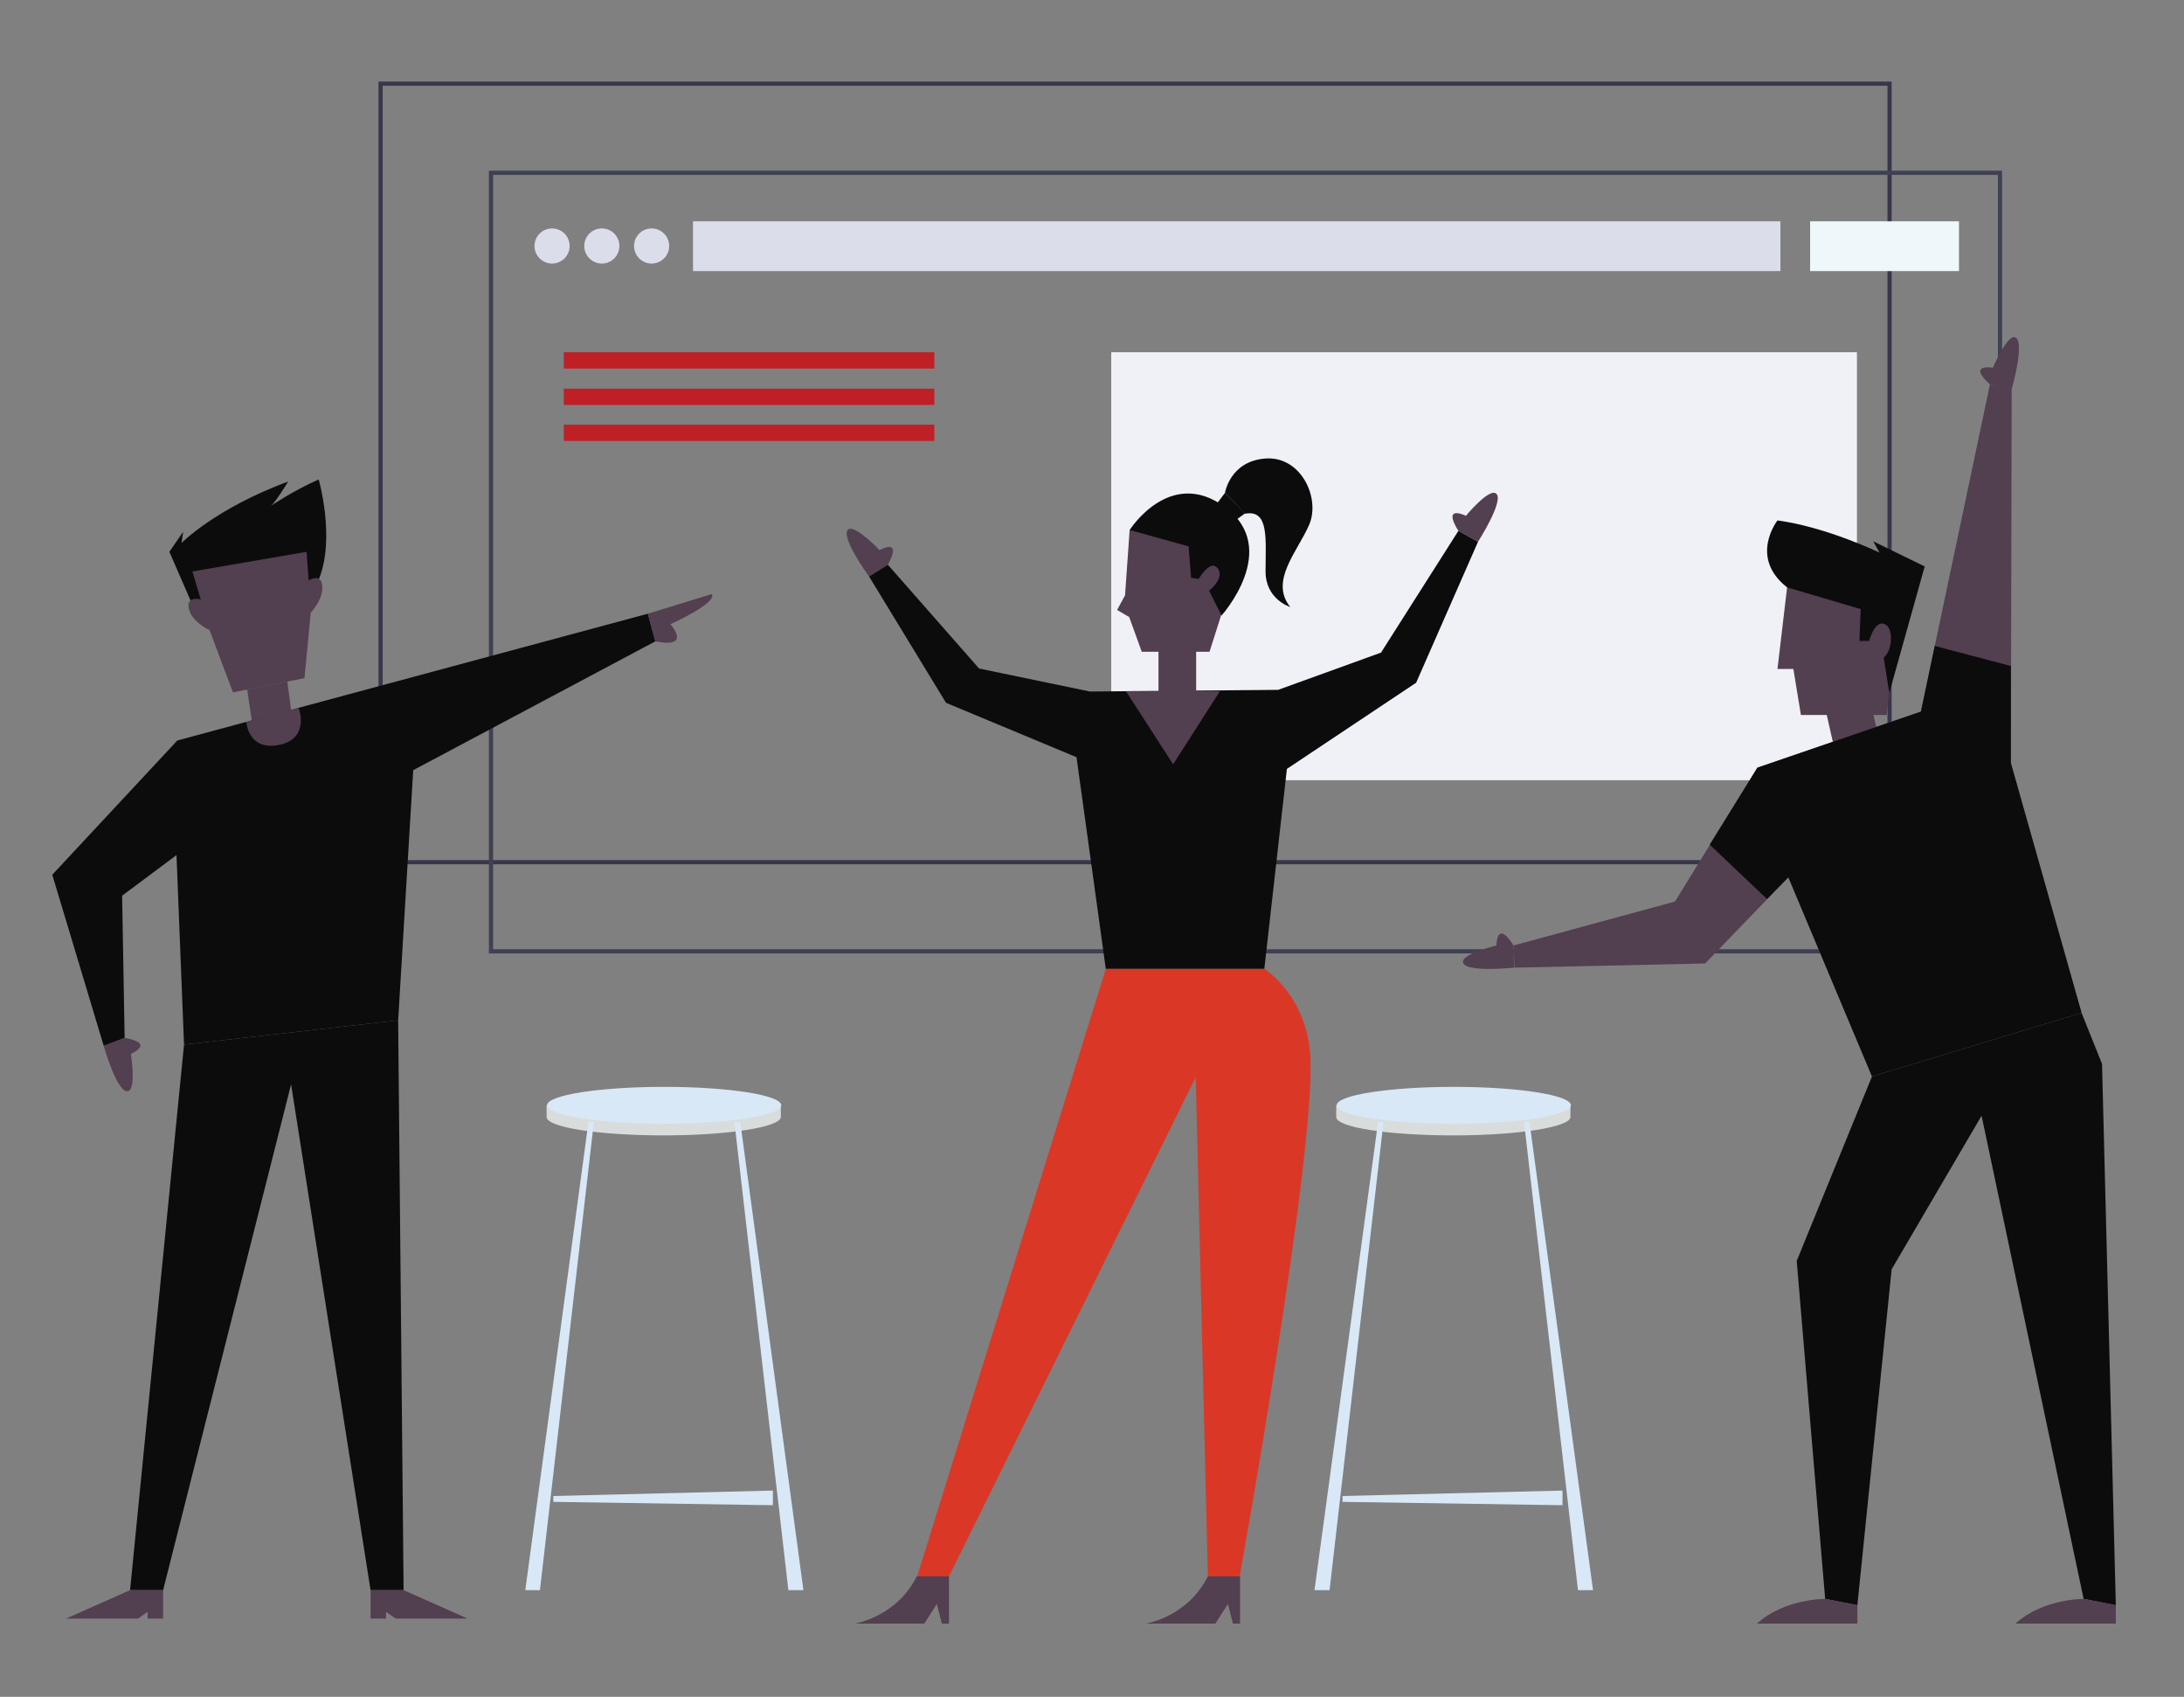 <?xml version="1.0" encoding="utf-8"?>
<!-- Generator: Adobe Illustrator 19.0.0, SVG Export Plug-In . SVG Version: 6.00 Build 0)  -->
<svg version="1.1" id="Layer_1" xmlns="http://www.w3.org/2000/svg" xmlns:xlink="http://www.w3.org/1999/xlink" x="0px" y="0px"
	 viewBox="0 0 522.2 405.6" style="enable-background:new 0 0 522.2 405.6;" xml:space="preserve">
<rect x="0" y="0" width="522.2" height="405.6" fill="#808080" stroke="none"/>
<style type="text/css">
	.st0{fill:#D8DDDC;}
	.st1{fill:#D8E8F7;}
	.st2{fill:none;stroke:#38364B;stroke-miterlimit:10;}
	.st3{fill:none;stroke:#3F4052;stroke-miterlimit:10;}
	.st4{fill:#F0F1F6;}
	.st5{fill:#be2026;}
	.st6{fill:#DCDDEA;}
	.st7{fill:#EEF8FA;}
	.st8{fill:#0C0C0C;}
	.st9{fill:#0C0C0C;}
	.st10{fill:#523F4F;}
	.st11{fill:#523F4F;}
	.st12{fill:#523F4F;}
	.st13{fill:#0C0C0C;}
	.st14{fill:#DB3726;}
</style>
<g id="XMLID_1_">
	<g id="XMLID_84_">
		<g id="XMLID_89_">
			<path id="XMLID_91_" class="st0" d="M180.8,264.2c-5.1-1-13.1-1.7-22-1.7c-8.9,0-16.8,0.7-22,1.7h-6.1v2.8c0,2.5,12.6,4.4,28,4.4
				s28-2,28-4.4v-2.8H180.8z"/>
			<ellipse id="XMLID_90_" class="st1" cx="158.8" cy="264.2" rx="28" ry="4.4"/>
		</g>
		<g id="XMLID_85_">
			<polygon id="XMLID_88_" class="st1" points="140.7,268.2 125.6,380.1 129.1,380.1 142,268.2 			"/>
			<polygon id="XMLID_87_" class="st1" points="177,268.2 192.1,380.1 188.5,380.1 175.6,268.2 			"/>
			<polygon id="XMLID_86_" class="st1" points="184.8,359.8 132.3,359 132.3,357.6 184.8,356.3 			"/>
		</g>
	</g>
	<g id="XMLID_75_">
		<g id="XMLID_81_">
			<path id="XMLID_83_" class="st0" d="M369.6,264.2c-5.1-1-13.1-1.7-22-1.7c-8.9,0-16.8,0.7-22,1.7h-6.1v2.8c0,2.5,12.6,4.4,28,4.4
				c15.5,0,28-2,28-4.4v-2.8H369.6z"/>
			<ellipse id="XMLID_82_" class="st1" cx="347.6" cy="264.2" rx="28" ry="4.4"/>
		</g>
		<g id="XMLID_77_">
			<polygon id="XMLID_80_" class="st1" points="329.5,268.2 314.3,380.1 317.9,380.1 330.8,268.2 			"/>
			<polygon id="XMLID_79_" class="st1" points="365.7,268.2 380.9,380.1 377.3,380.1 364.4,268.2 			"/>
			<polygon id="XMLID_78_" class="st1" points="373.6,359.8 321,359 321,357.6 373.6,356.3 			"/>
		</g>
	</g>
	<rect id="XMLID_74_" x="91" y="20" class="st2" width="360.8" height="186.1"/>
	<g id="XMLID_62_">
		<rect id="XMLID_73_" x="117.4" y="41.3" class="st3" width="360.8" height="186.1"/>
		<rect id="XMLID_72_" x="265.7" y="84.2" class="st4" width="178.3" height="102.3"/>
		<rect id="XMLID_71_" x="134.8" y="84.2" class="st5" width="88.6" height="3.9"/>
		<rect id="XMLID_70_" x="134.8" y="92.9" class="st5" width="88.6" height="3.9"/>
		<rect id="XMLID_69_" x="134.8" y="101.5" class="st5" width="88.6" height="3.9"/>
		<g id="XMLID_63_">
			<rect id="XMLID_68_" x="165.7" y="52.9" class="st6" width="260" height="11.9"/>
			<rect id="XMLID_67_" x="432.8" y="52.9" class="st7" width="35.6" height="11.9"/>
			<circle id="XMLID_66_" class="st6" cx="155.8" cy="58.8" r="4.2"/>
			<circle id="XMLID_65_" class="st6" cx="143.9" cy="58.8" r="4.2"/>
			<circle id="XMLID_64_" class="st6" cx="132" cy="58.8" r="4.2"/>
		</g>
	</g>
	<g id="XMLID_42_">
		<path id="XMLID_61_" class="st8" d="M45.5,143.4l-5-11.5l3.3-4.8l-0.4,2.7c0,0,8-8.2,25.5-14.7c0,0-2.9,4.8-4.1,5.8
			c0,0,5.3-3.6,11.4-6.3c0,0,4,13.9,0.1,23.7C76.4,138.3,60,151.5,45.5,143.4z"/>
		<polygon id="XMLID_60_" class="st8" points="44,249.7 31.1,380.1 39,380.1 69.6,259.2 88.6,380.1 96.5,380.1 95.2,243.9 		"/>
		<polygon id="XMLID_59_" class="st9" points="44,249.7 42.2,204.4 29.2,214.1 29.8,248.1 24.8,250 12.5,209.1 42.4,177 
			154.9,146.7 156.7,153.3 98.8,184.1 95.2,243.9 		"/>
		<path id="XMLID_58_" class="st10" d="M77,139.7c-0.4-2.4-2.5-1.3-3.2-1l-0.5-6.8L46,136.6l2,6.7c-0.7-0.2-3.3-0.6-2.9,1.9
			c0.5,3.1,4.1,5,5,5.4l5.6,14.9l17.1-3.4l1.5-15.7C75.1,145.6,77.5,142.7,77,139.7z"/>
		<polyline id="XMLID_49_" class="st10" points="60.2,172.2 59.1,164.8 68.7,162.9 69.6,169.7 		"/>
		<path id="XMLID_48_" class="st10" d="M58.9,172.6l12.5-3.4c0,0,2.9,7.5-4.9,8.9C59.3,179.4,58.9,172.6,58.9,172.6z"/>
		<path id="XMLID_47_" class="st10" d="M154.9,146.7l15.3-4.7c1.3,2.2-9.9,7.2-9.9,7.2s5.3,5.9-3.6,4.1L154.9,146.7z"/>
		<path id="XMLID_46_" class="st10" d="M29.8,248.1c7.5,1.3,1.5,3.8,1.5,3.8s1.3,8.2-0.6,8.9c-2.6,0.9-5.9-10.8-5.9-10.8L29.8,248.1
			z"/>
		<polygon id="XMLID_45_" class="st11" points="39,380.1 39,386.9 35.3,386.9 35.3,385.3 33,386.9 15.8,386.9 15.8,386.9 
			31.1,380.1 		"/>
		<polygon id="XMLID_44_" class="st11" points="88.6,380.1 88.6,386.9 92.3,386.9 92.3,385.3 94.6,386.9 111.8,386.9 111.8,386.9 
			96.5,380.1 		"/>
	</g>
	<g id="XMLID_30_">
		<path id="XMLID_41_" class="st8" d="M451.8,165.4l8.4-30l-12.3-6l1.5,2.7c0,0-12.6-6.1-24.4-7.7c0,0-6.9,8.8,2.3,16l11.4,16.2
			L451.8,165.4z"/>
		<path id="XMLID_40_" class="st10" d="M475.8,91.9c-5.6-5.1,0.7-4,0.7-4s3.3-7.7,5.2-7.3c2.7,0.6-0.7,12.4-0.7,12.4L475.8,91.9z"/>
		<path id="XMLID_39_" class="st10" d="M361.9,226c-4.1-6.4-4.1,0-4.1,0s-8.1,2-8,3.9c0.1,2.7,12.2,1.4,12.2,1.4L361.9,226z"/>
		<polygon id="XMLID_38_" class="st9" points="447.6,257.3 497.7,242.1 502.6,254.3 505.9,383.7 498.2,382.2 473.8,266.7 
			452.3,303.4 444.1,383.7 436.4,382.2 429.6,301.4 		"/>
		<polygon id="XMLID_37_" class="st10" points="497.7,242.1 480.8,182.4 481,92.9 475.8,91.9 459.3,170.1 420.2,183.5 400.5,215.5 
			361.9,226 362.1,231.3 407.7,230.3 427.6,209.7 447.6,257.3 		"/>
		<path id="XMLID_36_" class="st10" d="M451.1,170.9h-20.5l-1.8-11H425l2.3-19.5l17.6,5.2l-0.3,7.6h2.3c0,0,1.5-5.6,4.1-3.8
			c1.7,1.2,1.5,6.1-0.6,7.8l1.3,8.2L451.1,170.9z"/>
		
			<rect id="XMLID_35_" x="437" y="164.9" transform="matrix(0.976 -0.22 0.22 0.976 -27.051 101.463)" class="st10" width="10.9" height="14.9"/>
		<path id="XMLID_34_" class="st11" d="M444.1,383.7v4.4h-24c6.6-6,16.3-5.9,16.3-5.9L444.1,383.7z"/>
		<path id="XMLID_33_" class="st11" d="M505.9,383.7v4.4h-24c6.6-6,16.3-5.9,16.3-5.9L505.9,383.7z"/>
		<polygon id="XMLID_32_" class="st8" points="408.8,201.9 422.5,214.9 427.6,209.7 447.6,257.3 497.7,242.1 480.8,182.4 
			480.8,159.2 462.6,154.4 459.3,170.1 420.2,183.5 		"/>
	</g>
	<g id="XMLID_15_">
		<path id="XMLID_29_" class="st12" d="M348.7,126.9c-4-6.5,1.8-3.6,1.8-3.6s5.3-6.4,7.1-5.4c2.4,1.3-4.2,11.6-4.2,11.6L348.7,126.9
			z"/>
		<g id="XMLID_16_">
			<polygon id="XMLID_28_" class="st13" points="290.2,121.4 292.9,117.8 297.7,122.7 294,125.4 			"/>
			<path id="XMLID_27_" class="st9" d="M270.1,126.7c0,0,9.6-15.2,22.8-5.5c13.5,10-0.8,25.9-0.8,25.9l-13.9-3.8L270.1,126.7z"/>
			<path id="XMLID_26_" class="st9" d="M292.9,117.8c0,0,1.2-7.6,9.7-8.2c8.5-0.6,13.2,9.5,10.4,15.9c-2.8,6.4-9.5,13.4-4.5,19.6
				c0,0-5.9-1.8-5.9-8.5c0-7.7,0.9-14.9-4.9-13.8L292.9,117.8z"/>
			<path id="XMLID_25_" class="st12" d="M212.3,135c3.6-6.7-2-3.5-2-3.5s-5.7-6-7.4-5c-2.3,1.5,4.9,11.3,4.9,11.3L212.3,135z"/>
			<polygon id="XMLID_24_" class="st8" points="207.8,137.8 212.3,135 234.1,159.8 260.6,165.3 305.6,164.9 330.2,156 348.7,126.9 
				353.4,129.5 338.6,163.2 307.7,183.8 302.3,231.6 264.4,231.6 257.4,181 226.2,168 			"/>
			<path id="XMLID_23_" class="st14" d="M302.3,231.6c0,0,10.2,6.3,11,21c1.3,23.2-16.9,124.2-16.9,124.2h-7.6l-2.9-119.3l-59,119.3
				h-7.6l45.1-145.2"/>
			<polygon id="XMLID_22_" class="st12" points="269.2,165.2 280.5,182.7 291.7,165.2 			"/>
			<path id="XMLID_21_" class="st12" d="M289.2,155.8H273l-3-8.3l-2.9-1.7l1.9-3.5l1.1-15.6l14.1,3.9l0.6,7.5l1.8,0.3
				c0,0,2.5-4.3,4.2-2.9c1.8,1.5,0.4,4-1.7,5.7l2.9,5.8L289.2,155.8z"/>
			<rect id="XMLID_20_" x="277" y="155" class="st12" width="9" height="15.9"/>
			<path id="XMLID_19_" class="st11" d="M226.9,376.8v11.3h-1.7l-1.2-4.7l-3,4.7h-16.6c0,0,10-1.6,14.8-11.3H226.9z"/>
			<path id="XMLID_18_" class="st11" d="M296.5,376.8v11.3h-1.7l-1.2-4.7l-3,4.7h-16.6c0,0,10-1.6,14.8-11.3H296.5z"/>
		</g>
	</g>
</g>
</svg>
